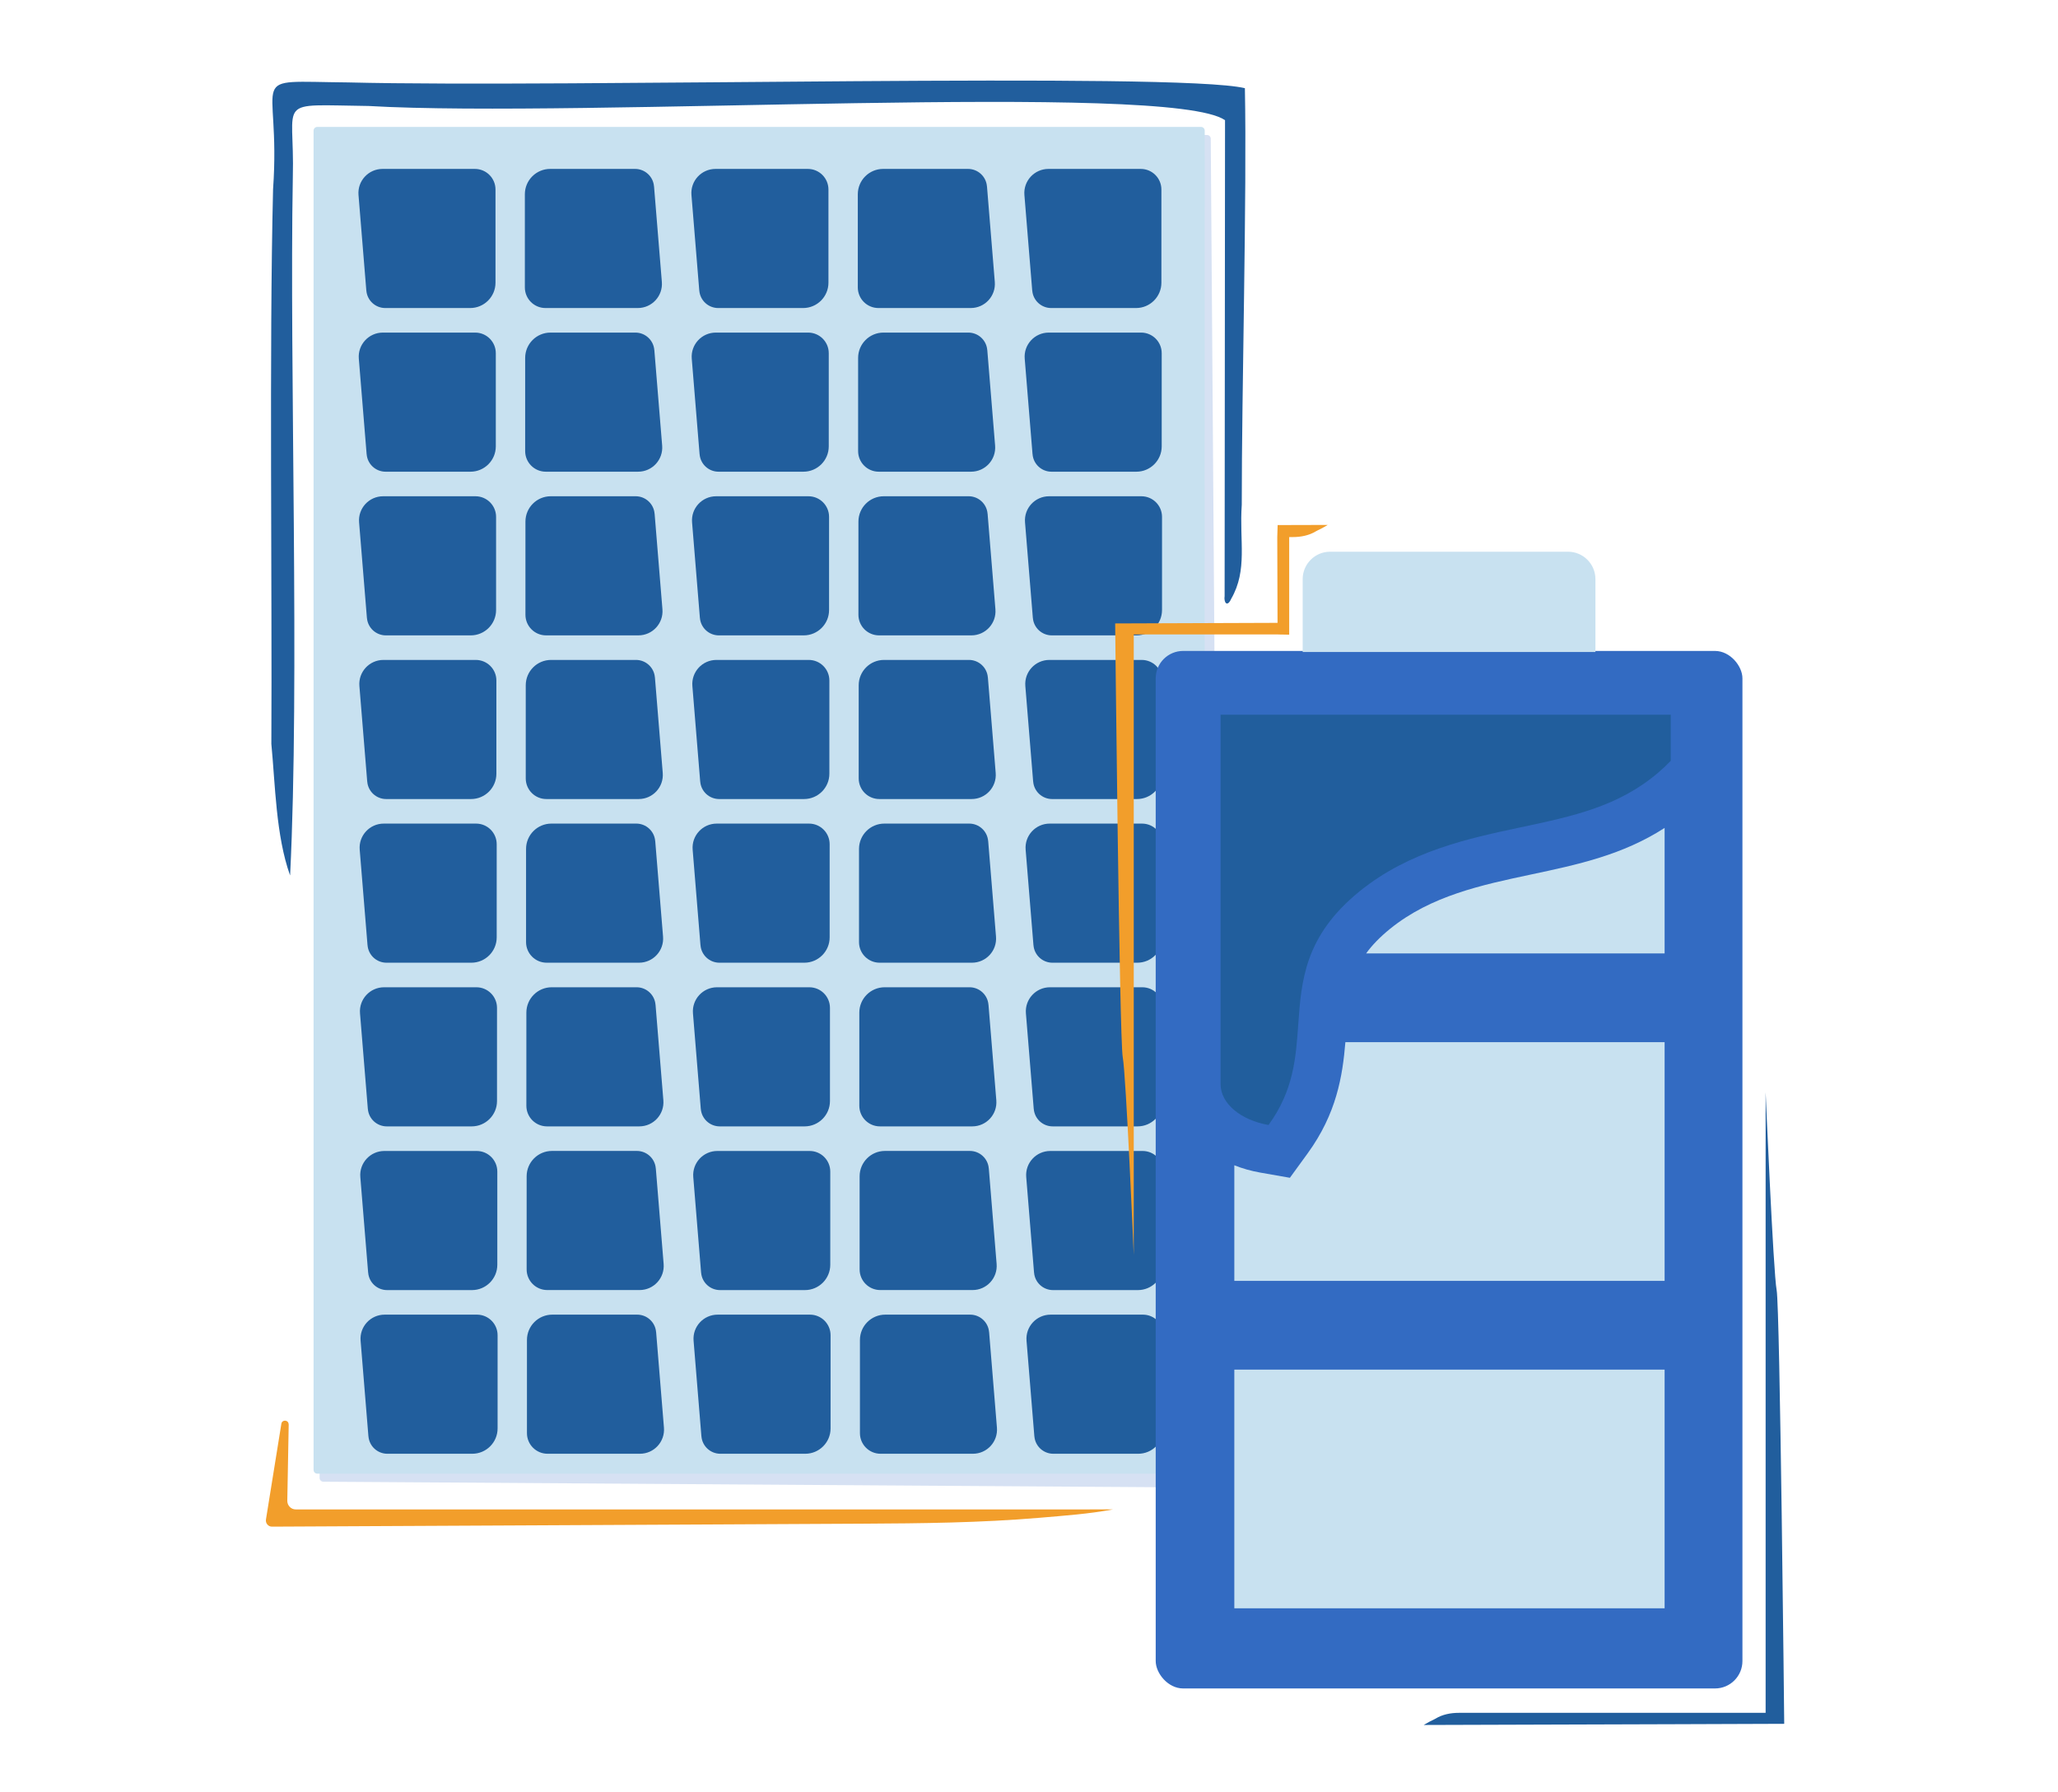 <?xml version="1.0" encoding="UTF-8"?>
<svg id="Layer_1" data-name="Layer 1" xmlns="http://www.w3.org/2000/svg" xmlns:xlink="http://www.w3.org/1999/xlink" viewBox="0 0 600 522.46">
  <defs>
    <style>
      .cls-1 {
        fill: none;
      }

      .cls-2 {
        fill: #215e9d;
      }

      .cls-3 {
        clip-path: url(#clippath-1);
      }

      .cls-4 {
        opacity: .5;
      }

      .cls-5 {
        fill: #f29e2b;
      }

      .cls-6 {
        fill: #d6e1f3;
      }

      .cls-7 {
        fill: #c8e1f0;
      }

      .cls-8 {
        fill: #336bc2;
      }

      .cls-9 {
        clip-path: url(#clippath);
      }
    </style>
    <clipPath id="clippath">
      <rect class="cls-1" x="668.02" y="-680.75" width="519.24" height="519.24"/>
    </clipPath>
    <clipPath id="clippath-1">
      <rect class="cls-1" x=".52" y="-680.75" width="519.24" height="519.24"/>
    </clipPath>
  </defs>
  <g>
    <path class="cls-6" d="M93.18,430.93V40.45c0-.6.48-1.09,1.07-1.09h257.67c.59,0,1.07.49,1.07,1.09l2.83,392.19c0,.6-.48,1.09-1.07,1.09l-260.5-1.72c-.59,0-1.07-.49-1.07-1.09Z"/>
    <path class="cls-7" d="M91.42,428.58V38.1c0-.6.48-1.09,1.07-1.09h257.67c.59,0,1.07.49,1.07,1.09l-.05,391.56H92.49c-.59,0-1.07-.49-1.07-1.09Z"/>
    <path class="cls-5" d="M84.17,415.3l-.41,22.29c0,1.38,1.1,2.5,2.45,2.5h230.59c2.58,0,5.16-.03,7.73,0-7.06,1.31-14.23,1.82-21.37,2.43-17.27,1.47-34.38,1.64-51.68,1.73-15.77.08-31.54.16-47.31.24-17.33.09-34.66.17-51.99.26-14.93.07-29.86.15-44.8.22-8.58.04-17.16.09-25.74.13-.77,0-1.54,0-2.32.01-1.1.03-1.96-.98-1.78-2.09l4.49-27.9c.21-1.32,2.12-1.16,2.12.17Z"/>
    <path class="cls-2" d="M84.58,255.19c2.84-56.83-.22-147.67.79-203.49.64-23.35-5.7-21.12,22.08-20.8,62.17,3.6,233.48-7.17,249.7,4.14-.01,38.25-.09,100.65-.12,138.74-.28,1.87.75,3.4,1.91.83,4.87-8.46,2.35-16.84,3.09-27.43-.03-33.3,1.53-90.29.91-121.47-20.01-4.79-197.63-.08-261.49-1.68-31.01-.27-19.41-3.38-21.84,31.16-1.14,46.76-.25,115.98-.5,161.71,1.15,11.88,1.31,26.69,5.44,38.28h.02Z"/>
    <g>
      <path class="cls-2" d="M106.8,84.72l-2.28-27.86c-.34-4.1,2.9-7.61,7.01-7.61h26.92c3.32,0,6.01,2.69,6.01,6.01v27.16c0,4.08-3.31,7.39-7.39,7.39h-24.74c-2.88,0-5.29-2.21-5.52-5.09Z"/>
      <path class="cls-2" d="M190.68,54.34l2.28,27.86c.34,4.1-2.9,7.61-7.01,7.61h-26.92c-3.32,0-6.01-2.69-6.01-6.01v-27.16c0-4.08,3.31-7.39,7.39-7.39h24.74c2.88,0,5.29,2.21,5.52,5.09Z"/>
      <path class="cls-2" d="M203.87,84.72l-2.28-27.86c-.34-4.1,2.9-7.61,7.01-7.61h26.92c3.32,0,6.01,2.69,6.01,6.01v27.16c0,4.08-3.31,7.39-7.39,7.39h-24.74c-2.88,0-5.29-2.21-5.52-5.09Z"/>
      <path class="cls-2" d="M287.75,54.34l2.28,27.86c.34,4.1-2.9,7.61-7.01,7.61h-26.92c-3.32,0-6.01-2.69-6.01-6.01v-27.16c0-4.08,3.31-7.39,7.39-7.39h24.74c2.88,0,5.29,2.21,5.52,5.09Z"/>
      <path class="cls-2" d="M300.94,84.72l-2.28-27.86c-.34-4.1,2.9-7.61,7.01-7.61h26.92c3.32,0,6.01,2.69,6.01,6.01v27.16c0,4.08-3.31,7.39-7.39,7.39h-24.74c-2.88,0-5.29-2.21-5.52-5.09Z"/>
      <path class="cls-2" d="M106.89,132.44l-2.28-27.86c-.34-4.1,2.9-7.61,7.01-7.61h26.92c3.32,0,6.01,2.69,6.01,6.01v27.16c0,4.08-3.31,7.39-7.39,7.39h-24.74c-2.88,0-5.29-2.21-5.52-5.09Z"/>
      <path class="cls-2" d="M190.77,102.06l2.28,27.86c.34,4.1-2.9,7.61-7.01,7.61h-26.92c-3.32,0-6.01-2.69-6.01-6.01v-27.16c0-4.08,3.31-7.39,7.39-7.39h24.74c2.88,0,5.29,2.21,5.52,5.09Z"/>
      <path class="cls-2" d="M203.96,132.44l-2.28-27.86c-.34-4.1,2.9-7.61,7.01-7.61h26.92c3.32,0,6.01,2.69,6.01,6.01v27.16c0,4.08-3.31,7.39-7.39,7.39h-24.74c-2.88,0-5.29-2.21-5.52-5.09Z"/>
      <path class="cls-2" d="M287.84,102.06l2.28,27.86c.34,4.1-2.9,7.61-7.01,7.61h-26.92c-3.32,0-6.01-2.69-6.01-6.01v-27.16c0-4.08,3.31-7.39,7.39-7.39h24.74c2.88,0,5.29,2.21,5.52,5.09Z"/>
      <path class="cls-2" d="M301.03,132.44l-2.28-27.86c-.34-4.1,2.9-7.61,7.01-7.61h26.92c3.32,0,6.01,2.69,6.01,6.01v27.16c0,4.08-3.31,7.39-7.39,7.39h-24.74c-2.88,0-5.29-2.21-5.52-5.09Z"/>
      <path class="cls-2" d="M106.97,180.16l-2.28-27.86c-.34-4.1,2.9-7.61,7.01-7.61h26.92c3.32,0,6.01,2.69,6.01,6.01v27.16c0,4.08-3.31,7.39-7.39,7.39h-24.74c-2.88,0-5.29-2.21-5.52-5.09Z"/>
      <path class="cls-2" d="M190.85,149.78l2.28,27.86c.34,4.1-2.9,7.61-7.01,7.61h-26.92c-3.32,0-6.01-2.69-6.01-6.01v-27.16c0-4.08,3.31-7.39,7.39-7.39h24.74c2.88,0,5.29,2.21,5.52,5.09Z"/>
      <path class="cls-2" d="M204.05,180.16l-2.28-27.86c-.34-4.1,2.9-7.61,7.01-7.61h26.92c3.32,0,6.01,2.69,6.01,6.01v27.16c0,4.08-3.31,7.39-7.39,7.39h-24.74c-2.88,0-5.29-2.21-5.52-5.09Z"/>
      <path class="cls-2" d="M287.93,149.78l2.28,27.86c.34,4.1-2.9,7.61-7.01,7.61h-26.92c-3.32,0-6.01-2.69-6.01-6.01v-27.16c0-4.08,3.31-7.39,7.39-7.39h24.74c2.88,0,5.29,2.21,5.52,5.09Z"/>
      <path class="cls-2" d="M301.12,180.16l-2.28-27.86c-.34-4.1,2.9-7.61,7.01-7.61h26.92c3.32,0,6.01,2.69,6.01,6.01v27.16c0,4.08-3.31,7.39-7.39,7.39h-24.74c-2.88,0-5.29-2.21-5.52-5.09Z"/>
      <path class="cls-2" d="M107.06,227.88l-2.28-27.86c-.34-4.1,2.9-7.61,7.01-7.61h26.92c3.32,0,6.01,2.69,6.01,6.01v27.16c0,4.08-3.31,7.39-7.39,7.39h-24.74c-2.88,0-5.29-2.21-5.52-5.09Z"/>
      <path class="cls-2" d="M190.94,197.5l2.28,27.86c.34,4.1-2.9,7.61-7.01,7.61h-26.92c-3.32,0-6.01-2.69-6.01-6.01v-27.16c0-4.08,3.31-7.39,7.39-7.39h24.74c2.88,0,5.29,2.21,5.52,5.09Z"/>
      <path class="cls-2" d="M204.14,227.88l-2.28-27.86c-.34-4.1,2.9-7.61,7.01-7.61h26.92c3.32,0,6.01,2.69,6.01,6.01v27.16c0,4.08-3.31,7.39-7.39,7.39h-24.74c-2.88,0-5.29-2.21-5.52-5.09Z"/>
      <path class="cls-2" d="M288.01,197.5l2.28,27.86c.34,4.1-2.9,7.61-7.01,7.61h-26.92c-3.32,0-6.01-2.69-6.01-6.01v-27.16c0-4.08,3.31-7.39,7.39-7.39h24.74c2.88,0,5.29,2.21,5.52,5.09Z"/>
      <path class="cls-2" d="M301.21,227.88l-2.28-27.86c-.34-4.1,2.9-7.61,7.01-7.61h26.92c3.32,0,6.01,2.69,6.01,6.01v27.16c0,4.08-3.31,7.39-7.39,7.39h-24.74c-2.88,0-5.29-2.21-5.52-5.09Z"/>
      <path class="cls-2" d="M107.15,275.6l-2.28-27.86c-.34-4.1,2.9-7.61,7.01-7.61h26.92c3.32,0,6.01,2.69,6.01,6.01v27.16c0,4.08-3.31,7.39-7.39,7.39h-24.74c-2.88,0-5.29-2.21-5.52-5.09Z"/>
      <path class="cls-2" d="M191.03,245.22l2.28,27.86c.34,4.1-2.9,7.61-7.01,7.61h-26.92c-3.32,0-6.01-2.69-6.01-6.01v-27.16c0-4.08,3.31-7.39,7.39-7.39h24.74c2.88,0,5.29,2.21,5.52,5.09Z"/>
      <path class="cls-2" d="M204.22,275.6l-2.28-27.86c-.34-4.1,2.9-7.61,7.01-7.61h26.92c3.32,0,6.01,2.69,6.01,6.01v27.16c0,4.08-3.31,7.39-7.39,7.39h-24.74c-2.88,0-5.29-2.21-5.52-5.09Z"/>
      <path class="cls-2" d="M288.1,245.22l2.28,27.86c.34,4.1-2.9,7.61-7.01,7.61h-26.92c-3.32,0-6.01-2.69-6.01-6.01v-27.16c0-4.08,3.31-7.39,7.39-7.39h24.74c2.88,0,5.29,2.21,5.52,5.09Z"/>
      <path class="cls-2" d="M301.3,275.6l-2.28-27.86c-.34-4.1,2.9-7.61,7.01-7.61h26.92c3.32,0,6.01,2.69,6.01,6.01v27.16c0,4.08-3.31,7.39-7.39,7.39h-24.74c-2.88,0-5.29-2.21-5.52-5.09Z"/>
      <path class="cls-2" d="M107.24,323.32l-2.28-27.86c-.34-4.1,2.9-7.61,7.01-7.61h26.92c3.32,0,6.01,2.69,6.01,6.01v27.16c0,4.08-3.31,7.39-7.39,7.39h-24.74c-2.88,0-5.29-2.21-5.52-5.09Z"/>
      <path class="cls-2" d="M191.12,292.94l2.28,27.86c.34,4.1-2.9,7.61-7.01,7.61h-26.92c-3.32,0-6.01-2.69-6.01-6.01v-27.16c0-4.08,3.31-7.39,7.39-7.39h24.74c2.88,0,5.29,2.21,5.52,5.09Z"/>
      <path class="cls-2" d="M204.31,323.32l-2.28-27.86c-.34-4.1,2.9-7.61,7.01-7.61h26.92c3.32,0,6.01,2.69,6.01,6.01v27.16c0,4.08-3.31,7.39-7.39,7.39h-24.74c-2.88,0-5.29-2.21-5.52-5.09Z"/>
      <path class="cls-2" d="M288.19,292.94l2.28,27.86c.34,4.1-2.9,7.61-7.01,7.61h-26.92c-3.32,0-6.01-2.69-6.01-6.01v-27.16c0-4.08,3.31-7.39,7.39-7.39h24.74c2.88,0,5.29,2.21,5.52,5.09Z"/>
      <path class="cls-2" d="M301.38,323.32l-2.28-27.86c-.34-4.1,2.9-7.61,7.01-7.61h26.92c3.32,0,6.01,2.69,6.01,6.01v27.16c0,4.08-3.31,7.39-7.39,7.39h-24.74c-2.88,0-5.29-2.21-5.52-5.09Z"/>
      <path class="cls-2" d="M107.33,371.05l-2.28-27.86c-.34-4.1,2.9-7.61,7.01-7.61h26.92c3.32,0,6.01,2.69,6.01,6.01v27.16c0,4.08-3.31,7.39-7.39,7.39h-24.74c-2.88,0-5.29-2.21-5.52-5.09Z"/>
      <path class="cls-2" d="M191.2,340.66l2.28,27.86c.34,4.1-2.9,7.61-7.01,7.61h-26.92c-3.32,0-6.01-2.69-6.01-6.01v-27.16c0-4.08,3.31-7.39,7.39-7.39h24.74c2.88,0,5.29,2.21,5.52,5.09Z"/>
      <path class="cls-2" d="M204.4,371.05l-2.28-27.86c-.34-4.1,2.9-7.61,7.01-7.61h26.92c3.32,0,6.01,2.69,6.01,6.01v27.16c0,4.08-3.31,7.39-7.39,7.39h-24.74c-2.88,0-5.29-2.21-5.52-5.09Z"/>
      <path class="cls-2" d="M288.28,340.66l2.28,27.86c.34,4.1-2.9,7.61-7.01,7.61h-26.92c-3.32,0-6.01-2.69-6.01-6.01v-27.16c0-4.08,3.31-7.39,7.39-7.39h24.74c2.88,0,5.29,2.21,5.52,5.09Z"/>
      <path class="cls-2" d="M301.47,371.05l-2.28-27.86c-.34-4.1,2.9-7.61,7.01-7.61h26.92c3.32,0,6.01,2.69,6.01,6.01v27.16c0,4.08-3.31,7.39-7.39,7.39h-24.74c-2.88,0-5.29-2.21-5.52-5.09Z"/>
      <path class="cls-2" d="M107.41,418.77l-2.28-27.86c-.34-4.1,2.9-7.61,7.01-7.61h26.92c3.32,0,6.01,2.69,6.01,6.01v27.16c0,4.08-3.31,7.39-7.39,7.39h-24.74c-2.88,0-5.29-2.21-5.52-5.09Z"/>
      <path class="cls-2" d="M191.29,388.39l2.28,27.86c.34,4.1-2.9,7.61-7.01,7.61h-26.92c-3.32,0-6.01-2.69-6.01-6.01v-27.16c0-4.08,3.31-7.39,7.39-7.39h24.74c2.88,0,5.29,2.21,5.52,5.09Z"/>
      <path class="cls-2" d="M204.49,418.77l-2.28-27.86c-.34-4.1,2.9-7.61,7.01-7.61h26.92c3.32,0,6.01,2.69,6.01,6.01v27.16c0,4.08-3.31,7.39-7.39,7.39h-24.74c-2.88,0-5.29-2.21-5.52-5.09Z"/>
      <path class="cls-2" d="M288.37,388.39l2.28,27.86c.34,4.1-2.9,7.61-7.01,7.61h-26.92c-3.32,0-6.01-2.69-6.01-6.01v-27.16c0-4.08,3.31-7.39,7.39-7.39h24.74c2.88,0,5.29,2.21,5.52,5.09Z"/>
      <path class="cls-2" d="M301.56,418.77l-2.28-27.86c-.34-4.1,2.9-7.61,7.01-7.61h26.92c3.32,0,6.01,2.69,6.01,6.01v27.16c0,4.08-3.31,7.39-7.39,7.39h-24.74c-2.88,0-5.29-2.21-5.52-5.09Z"/>
    </g>
  </g>
  <g class="cls-4">
    <g class="cls-9">
      <path class="cls-5" d="M907.1,149.57c1.2-3.7,2.08-7.54,3.66-11.07,17.94-40.11,32.79-81.38,44.95-123.55,10.58-36.68,18.35-73.91,21.17-112.24,2.43-33.06-3.85-64.34-13.07-95.61-10.85-36.83-28.56-69.96-52.27-99.92-18.52-23.4-39.77-44.28-62.03-64.08-15.15-13.47-30.67-26.53-46.08-39.71-2.5-2.14-5.29-3.95-8.88-6.59-4.25,11.97-8.21,22.96-12.06,33.99-13.65,39.09-31.56,76.17-52.11,112.06-21.39,37.36-47.68,71.2-74.16,104.98-13.1,16.71-25.89,33.87-36.86,52.01-21.86,36.16-26.41,75.34-16.18,116.25,6.11,24.44,16.55,46.87,29.12,68.76,12.34,21.5,26.69,41.39,41.58,61.01,3.58,4.71,7.84,8.9,13.14,14.85-3.93,0-6.08.65-7.5-.1-15.46-8.18-31.17-15.97-46.11-25.03-28.39-17.22-53.91-38.39-77.62-61.48-20.11-19.58-37.68-41.57-52.45-65.56-7.26-11.79-14.88-23.61-20.13-36.33-8.22-19.93-15.28-40.4-18.62-61.92-3.45-22.24-3.44-44.68-1.84-66.9,1.98-27.38,8.76-54.01,20.19-79.13,12.22-26.86,28.05-51.57,46.05-74.93,20.24-26.25,40.86-52.24,60.27-79.09,13.25-18.33,25.13-37.69,36.89-57.03,27.6-45.38,46.69-94.53,61.73-145.23,10.85-36.59,18.75-73.95,24.94-111.64.71-4.32,1.66-8.61,2.61-12.89.12-.54.9-.93,1.74-1.74,9.17,6.31,18.44,12.74,27.76,19.1,52.02,35.49,101.27,74.48,147.61,117.11,30.64,28.19,58.87,58.7,85.39,90.83,28.95,35.08,54.55,72.39,75.61,112.71,19.47,37.27,34.46,76.18,43.83,117.35,7.07,31.06,6.64,62.43,6.99,93.87.55,49.53-13.81,95.29-35.14,139.25-15.59,32.13-35.54,61.58-59.19,88.12-24.5,27.5-51.1,53.08-80.97,74.96-6.93,5.08-13.65,10.45-20.47,15.69-.51-.38-1.01-.77-1.52-1.15Z"/>
    </g>
  </g>
  <g class="cls-4">
    <g class="cls-3">
      <path class="cls-8" d="M239.6,149.57c1.2-3.7,2.08-7.54,3.66-11.07,17.94-40.11,32.79-81.38,44.95-123.55,10.58-36.68,18.35-73.91,21.17-112.24,2.43-33.06-3.85-64.34-13.07-95.61-10.85-36.83-28.56-69.96-52.27-99.92-18.52-23.4-39.77-44.28-62.03-64.08-15.15-13.47-30.67-26.53-46.08-39.71-2.5-2.14-5.29-3.95-8.88-6.59-4.25,11.97-8.21,22.96-12.06,33.99-13.65,39.09-31.56,76.17-52.11,112.06-21.39,37.36-47.68,71.2-74.16,104.98-13.1,16.71-25.89,33.87-36.86,52.01-21.86,36.16-26.41,75.34-16.18,116.25,6.11,24.44,16.55,46.87,29.12,68.76,12.34,21.5,26.69,41.39,41.58,61.01,3.58,4.71,7.84,8.9,13.14,14.85-3.93,0-6.08.65-7.5-.1-15.46-8.18-31.17-15.97-46.11-25.03-28.39-17.22-53.91-38.39-77.62-61.48-20.11-19.58-37.68-41.57-52.45-65.56-7.26-11.79-14.88-23.61-20.13-36.33-8.22-19.93-15.28-40.4-18.62-61.92-3.45-22.24-3.44-44.68-1.84-66.9,1.98-27.38,8.76-54.01,20.19-79.13,12.22-26.86,28.05-51.57,46.05-74.93,20.24-26.25,40.86-52.24,60.27-79.09,13.25-18.33,25.13-37.69,36.89-57.03,27.6-45.38,46.69-94.53,61.73-145.23,10.85-36.59,18.75-73.95,24.94-111.64.71-4.32,1.66-8.61,2.61-12.89.12-.54.9-.93,1.74-1.74,9.17,6.31,18.44,12.74,27.76,19.1,52.02,35.49,101.27,74.48,147.61,117.11,30.64,28.19,58.87,58.7,85.39,90.83,28.95,35.08,54.55,72.39,75.61,112.71,19.47,37.27,34.46,76.18,43.83,117.35,7.07,31.06,6.64,62.43,6.99,93.87.55,49.53-13.81,95.29-35.14,139.25-15.59,32.13-35.54,61.58-59.19,88.12-24.5,27.5-51.1,53.08-80.97,74.96-6.93,5.08-13.65,10.45-20.47,15.69-.51-.38-1.01-.77-1.52-1.15Z"/>
    </g>
  </g>
  <g>
    <rect class="cls-8" x="336.94" y="189.79" width="171.06" height="302.5" rx="8" ry="8"/>
    <path class="cls-7" d="M387.79,160.86h69.35c4.42,0,8,3.58,8,8v21.23h-85.35v-21.23c0-4.42,3.58-8,8-8Z"/>
    <path class="cls-2" d="M369.84,328.01c-8.05-1.41-13.99-6.22-13.99-11.92v-107.7h131.25v13.44c-1.16,1.2-2.38,2.36-3.65,3.44-11.63,9.9-24.81,12.7-40.07,15.94-15.21,3.23-32.45,6.9-46.97,18.64-16.08,13.02-17.01,26.13-17.91,38.82-.7,9.89-1.37,19.29-8.67,29.34Z"/>
    <path class="cls-2" d="M418.18,501.27c-1.07.49-2.1,1.06-3.1,1.67,57.71-.16,105.1-.34,105.1-.34,0,0-1.23-121.29-2.21-126.45-.98-5.16-3.21-57.7-3.21-57.7v180.95h-89.45c-2.37,0-4.78.46-6.8,1.7-.1.06-.21.12-.32.17Z"/>
    <path class="cls-5" d="M372.49,153.08l-.11,3.5c.03,8.78.05,17.17.08,25.02-28.45.09-47.34.17-47.34.17,0,0,1.23,121.29,2.21,126.45.98,5.16,3.21,57.7,3.21,57.7v-180.95h41.93c0,.06,2.25.01,3.39.08v-28.46h1.02c2.37,0,4.78-.46,6.8-1.7.1-.06.21-.12.32-.17,1.07-.5,2.1-1.06,3.1-1.67-4.96.01-9.83.03-14.61.04Z"/>
    <rect class="cls-7" x="359.86" y="399.33" width="125.45" height="69.59"/>
    <path class="cls-7" d="M376.07,343.4l-8.66-1.52c-2.67-.47-5.2-1.19-7.55-2.13v33.7h125.45v-69.59h-93.07c-.82,9.86-2.55,20.79-11.01,32.43l-5.17,7.11Z"/>
    <path class="cls-7" d="M405.28,270.8c-3.03,2.46-5.29,4.82-6.99,7.18h87.02v-36.59c-12.27,7.91-25.32,10.69-38.99,13.59-14.33,3.04-29.15,6.19-41.04,15.82Z"/>
  </g>
</svg>